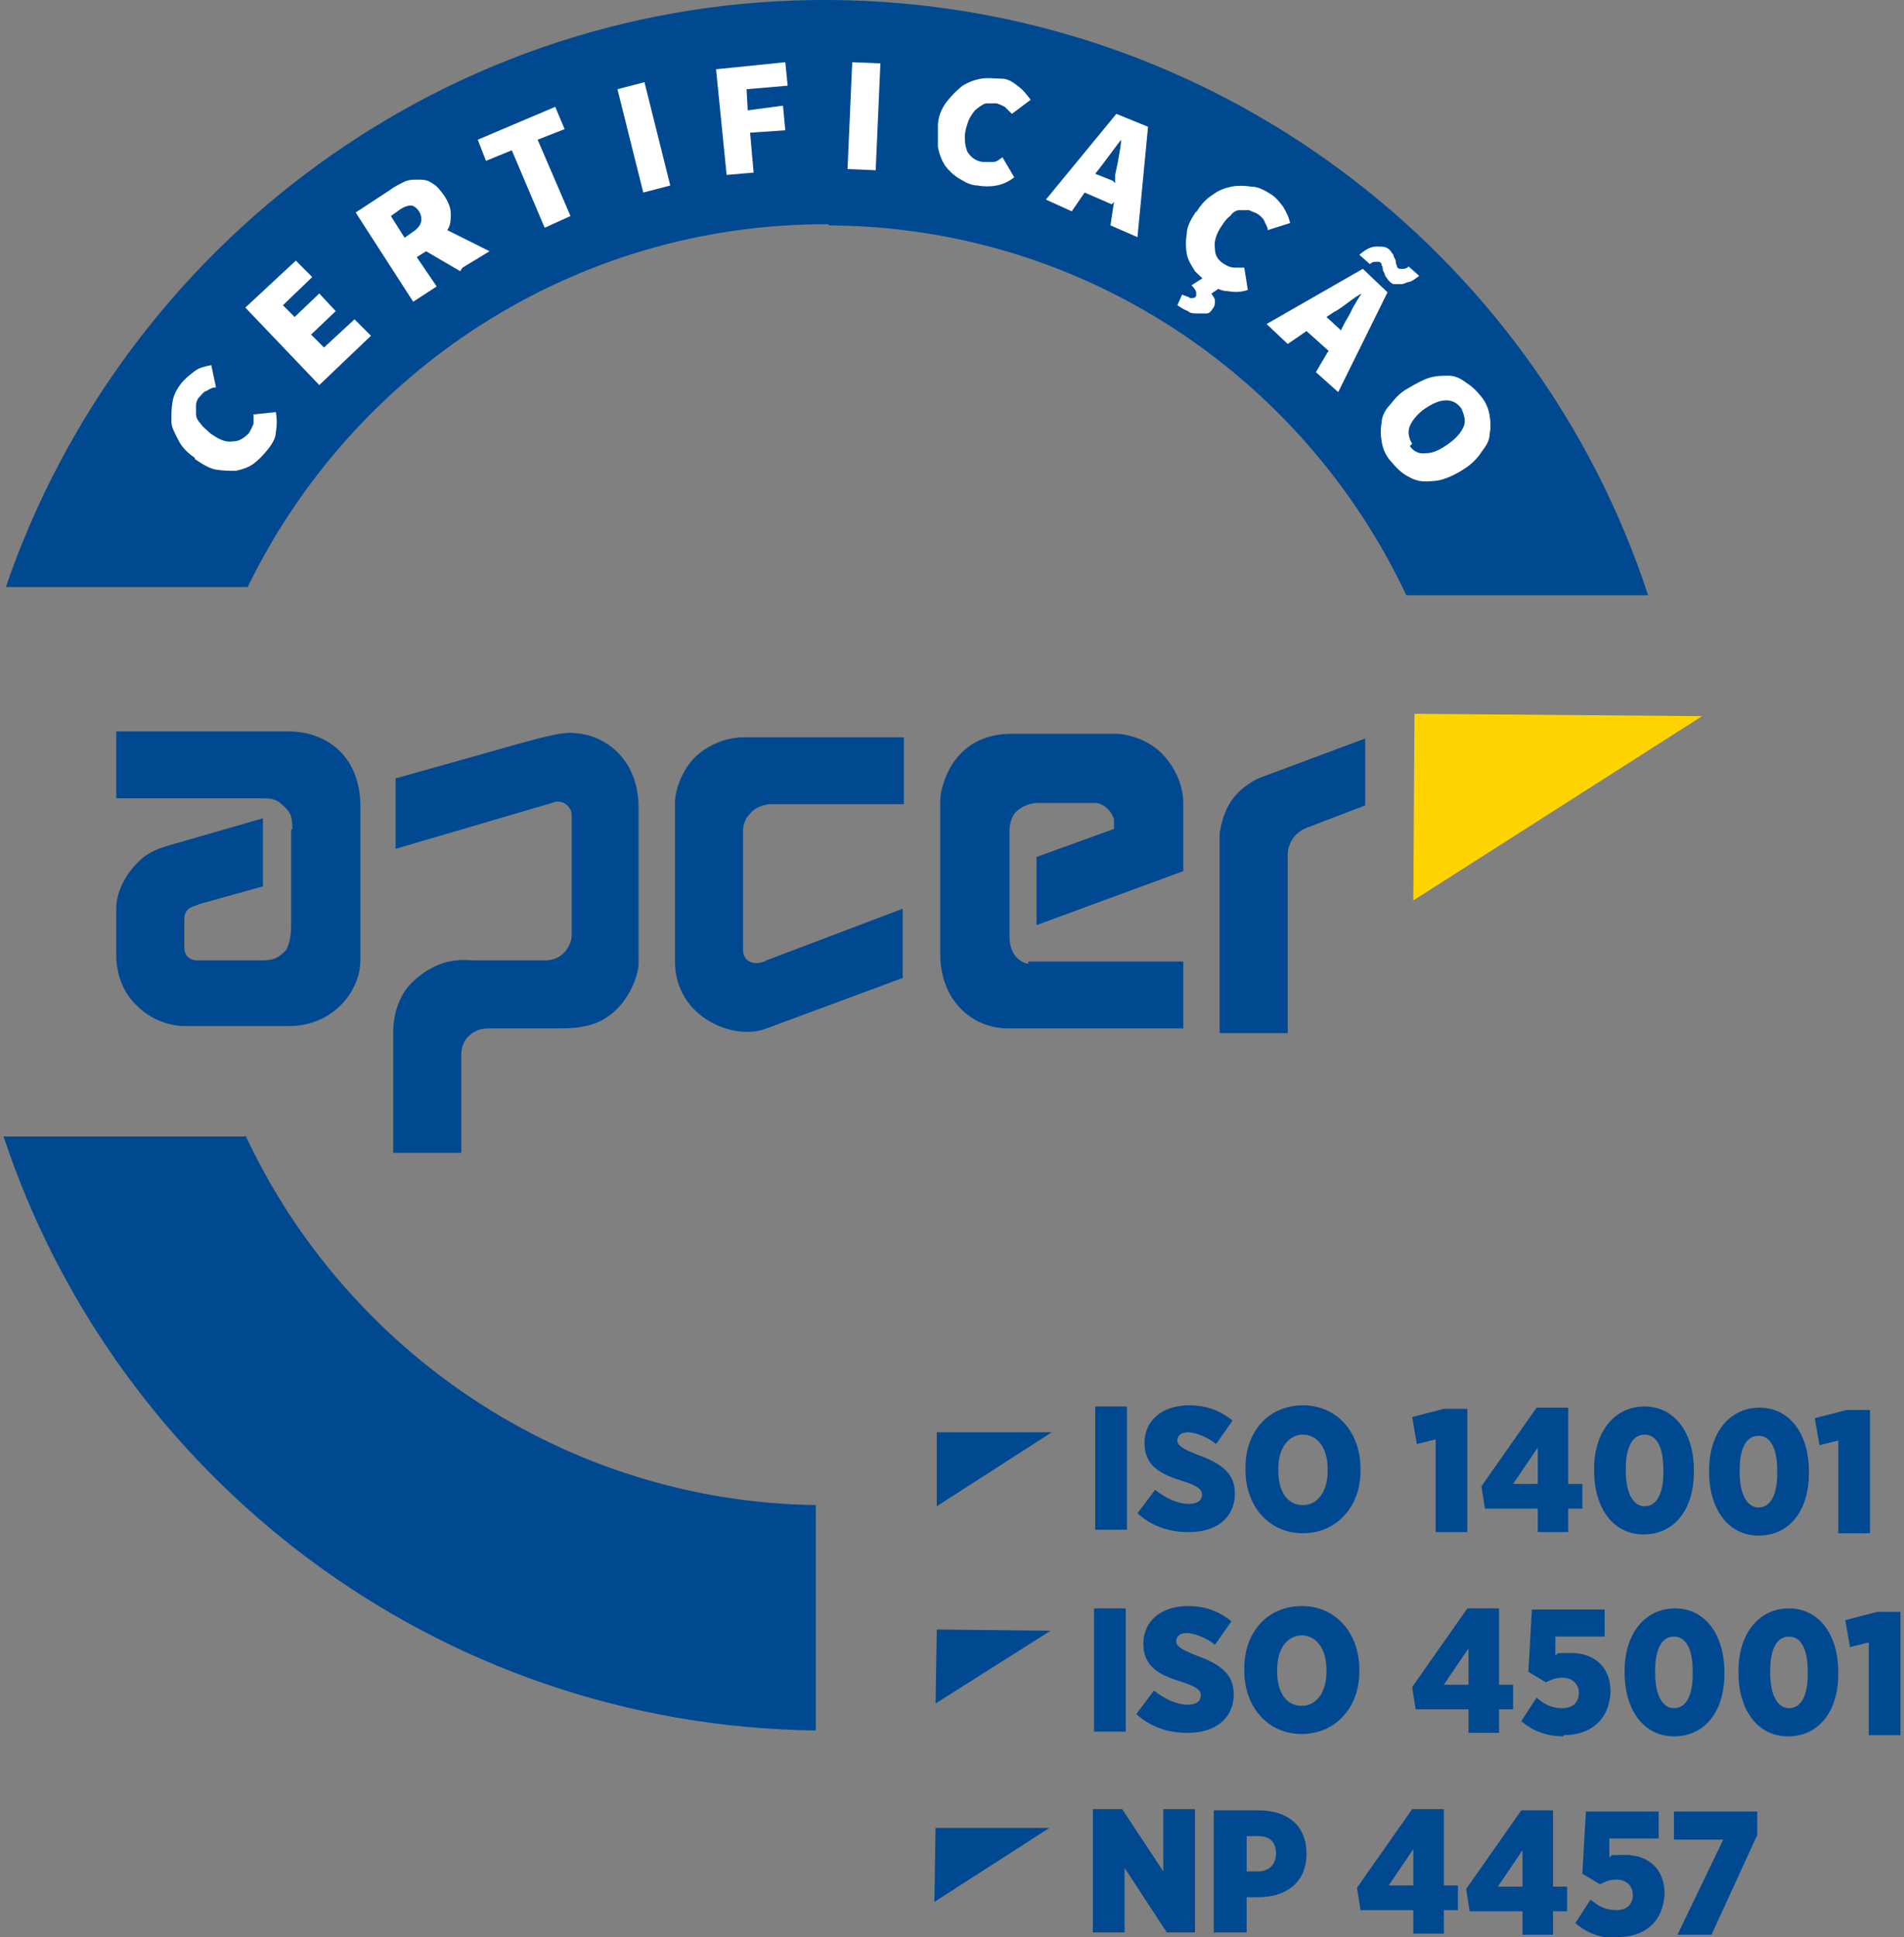 <?xml version="1.0" encoding="UTF-8"?>
<svg id="Layer_1" xmlns="http://www.w3.org/2000/svg" width="162.2" height="165" version="1.1" viewBox="0 0 162.2 165">
  <rect x="0" y="0" width="162.2" height="165" fill="#808080" stroke="none"/>
  <!-- Generator: Adobe Illustrator 29.3.1, SVG Export Plug-In . SVG Version: 2.1.0 Build 151)  -->
  <defs>
    <style>
      .st0 {
        fill: #ffd400;
      }

      .st1 {
        fill: #004990;
      }

      .st2 {
        fill: #fff;
      }
    </style>
  </defs>
  <path class="st1" d="M70.6,19.2c21.8.1,40.5,13,49.2,31.5h20.6C130.8,21.4,103.2.2,70.7,0,38.2-.2,10.5,20.8.5,50h20.6c8.9-18.3,27.7-31,49.5-30.9"/>
  <path class="st1" d="M20.9,96.8H.3c9.6,29,36.8,50.2,69.2,50.6v-19.2c-21.4-.3-40-13.1-48.6-31.5"/>
  <path class="st1" d="M103.9,70.8v17.2c0,0,5.8,0,5.8,0v-15.2c0-.6.3-1.9,1.9-2.4l4.7-1.8v-5.7s-9.1,3.4-9.1,3.4c0,0-1.4.6-2.3,1.9-.8,1.2-.9,2.4-1,2.7"/>
  <path class="st1" d="M76.9,83.2v-5.8s-11.6,4.4-11.6,4.4c-.9.5-2,.2-2-.9v-10.1c0-.4.1-1,.6-1.5.4-.5,1-.7,1.6-.8h11.5c0,0,0-5.7,0-5.7h-13.6c-1.5,0-3.1.6-4.3,1.8-1.1,1.2-1.6,2.8-1.6,3.8v13.5c0,4.8,5.1,6.8,7.8,5.7l11.6-4.3h0Z"/>
  <path class="st1" d="M87.6,82.1c-1-.2-1.6-1.1-1.6-2.3v-9.1s0-.9.5-1.5c.8-.8,1.8-.8,1.8-.8h4.7c.1,0,.3,0,.4,0,.7.1,1.3.7,1.5,1.4v.8s-6.6,2.4-6.6,2.4v5.8s12.5-4.6,12.5-4.6v-5.7c0-.2.1-2.3-1.8-4.3-1.6-1.6-3.7-1.7-3.9-1.7h-8.9c-5.3,0-6.1,4.9-6.1,5.6v13.2c0,3.8,2.6,6.3,5.8,6.3h14.9c0,0,0-5.7,0-5.7h-13.2c0,0,0,0,0,0Z"/>
  <path class="st1" d="M33.7,66.5v5.8s13.3-3.9,13.3-3.9c.9-.4,1.7.3,1.7,1v10.3c0,.4-.2,1-.7,1.5-.7.7-1.7.6-1.7.6h-5.9c-.7,0-2.8-.4-5.1,1.7-1.5,1.3-1.8,3.3-1.8,4.4v10.3c0,0,5.8,0,5.8,0v-8.4c0-.7.3-1.3.7-1.6.3-.3.8-.6,1.6-.6h5.9c2,0,3.7-.2,5.2-1.8,1.1-1.2,1.7-2.8,1.7-3.8v-13.2c0-3.8-2.4-5.9-4.9-6.3-1.1-.1-1.2-.3-5.5.9-4.9,1.4-10.3,2.9-10.3,2.9"/>
  <path class="st1" d="M24.8,70.7v8.2s0,1.5-.5,2.1c-.6.6-1,.8-2,.8h-5.5c-.4,0-1.1-.2-1.1-1.1v-2.2c0-.4,0-.6.2-.9.3-.4.7-.4,1.1-.6l5.4-1.5v-5.8s-6.6,1.9-6.6,1.9c-1.2.4-2.9.6-4.1,1.9-1.2,1.2-1.8,2.7-1.8,3.9v4c0,.8.2,2.7,1.6,4.1,1.4,1.5,3.2,1.9,4.2,1.9h8.9c3.8,0,6.1-3,6.1-5.6v-13.1c0-4.4-3-6.4-6.1-6.4h-14.7c0,0,0,5.7,0,5.7h12.3c.8,0,1.3,0,1.9.6.7.6.8,1,.8,2"/>
  <polygon class="st0" points="120.5 60.8 120.4 76.7 145 61 120.5 60.8 120.5 60.8"/>
  <path class="st2" d="M16.6,39c-.6-.4-1.1-.9-1.4-1.5-.3-.6-.6-1.1-.6-1.6,0-.6,0-1.1.1-1.7.1-.6.4-1.1.7-1.5s.8-.8,1.2-1.1.9-.4,1.4-.5l.4,1.9c-.3,0-.5.1-.8.3-.2,0-.4.3-.6.5s-.3.5-.3.7v.8c0,.3.2.6.4.8.2.3.5.5.8.8.7.5,1.3.8,1.9.7.6,0,1-.3,1.4-.7.2-.3.3-.6.4-.8v-.8s1.9-.2,1.9-.2c.1.6.1,1.1,0,1.7,0,.5-.3,1-.7,1.5s-.8.9-1.2,1.2-1,.5-1.5.6c-.6,0-1.1,0-1.7-.1-.6-.1-1.2-.5-1.8-.9"/>
  <polygon class="st2" points="20.9 26.2 25.2 22.2 26.6 23.6 24.1 26 25.1 27 27.2 25 28.6 26.5 26.5 28.5 27.6 29.6 30.2 27.2 31.6 28.6 27.2 32.8 20.9 26.2 20.9 26.2"/>
  <path class="st2" d="M39.2,23.1l-2.9-1.7-.8.5,1.7,2.5-2,1.3-4.9-7.6,2.9-1.9c.4-.3.8-.5,1.2-.7s.8-.2,1.2-.2.8,0,1.2.3c.4.2.7.6,1,1,.4.6.6,1.1.6,1.6s0,1-.3,1.4l3.6,1.8-2.3,1.4h0ZM34.4,20.3l.7-.5c.8-.5,1-1.1.6-1.8-.2-.3-.5-.5-.7-.5s-.6.1-1,.4l-.7.5,1.2,1.9h0Z"/>
  <polygon class="st2" points="43.6 12.8 41.4 13.7 40.7 11.9 47.3 9.1 48.1 11 45.8 11.9 48.6 18.4 46.4 19.4 43.6 12.8 43.6 12.8"/>
  <polygon class="st2" points="52.6 7.6 54.9 7 57.1 15.8 54.8 16.4 52.6 7.6 52.6 7.6"/>
  <polygon class="st2" points="61 5.9 66.9 5.3 67.1 7.3 63.6 7.6 63.7 9.4 66.7 9 66.9 11.1 63.9 11.3 64.2 14.7 61.9 14.9 61 5.9 61 5.9"/>
  <polygon class="st2" points="72.6 5.3 75 5.4 74.6 14.5 72.2 14.4 72.6 5.3 72.6 5.3"/>
  <path class="st2" d="M79.9,10.5c.1-.8.4-1.4.8-1.9.4-.5.8-.9,1.3-1.3.5-.3,1-.5,1.6-.6s1.1,0,1.7,0c.6,0,1,.3,1.5.7.4.3.7.7,1,1.1l-1.6,1.2c-.2-.2-.4-.4-.6-.6-.2-.1-.4-.2-.7-.3-.3,0-.5,0-.8,0-.3,0-.5.2-.8.4s-.4.4-.6.7c-.2.3-.3.7-.4,1-.2.8-.1,1.5.1,2,.3.5.7.8,1.3.9.3,0,.7,0,.9,0,.3,0,.5-.2.8-.4l1,1.7c-.5.4-1,.6-1.5.7-.5.1-1.1.1-1.6,0-.6,0-1.1-.3-1.6-.6-.5-.3-.9-.7-1.2-1.1-.3-.5-.5-1-.6-1.6,0-.6,0-1.3,0-2.1"/>
  <path class="st2" d="M94.7,17.4l-2.3-1-1.1,1.6-2.2-1,6-7.3,2.7,1.1-.9,9.4-2.3-1,.3-2h0ZM95,15.6v-.7c.1-.5.2-.9.3-1.5s.2-1,.2-1.5h0c-.3.4-.6.8-.9,1.2s-.6.8-.9,1.2l-.4.5,1.5.6h0Z"/>
  <path class="st2" d="M102.6,23.8l1.2.8-.6.4c.1.2.3.4.3.6s0,.5-.2.7c-.1.2-.3.4-.5.4-.2,0-.5,0-.8,0s-.6,0-.8-.2c-.3-.1-.6-.3-.9-.5l.4-.9c.3.1.6.2.7.3.2,0,.4,0,.5-.2,0,0,0-.2,0-.3,0-.1-.1-.3-.4-.6l1.1-.7h0ZM101.9,18.1c.4-.7.9-1.2,1.4-1.5.5-.4,1.1-.6,1.6-.7s1.1-.1,1.7,0c.6,0,1.1.3,1.6.6.5.3.8.7,1.1,1.1.3.5.5.9.6,1.4l-1.9.6c0-.3-.2-.5-.3-.8-.1-.2-.3-.4-.6-.6-.2-.1-.5-.2-.7-.3-.3,0-.6,0-.8,0-.3,0-.6.2-.8.5-.3.2-.5.5-.7.8-.5.7-.7,1.4-.6,2,0,.6.3,1,.8,1.3.3.2.6.3.9.3.3,0,.6,0,.8,0l.3,1.9c-.6.2-1.1.2-1.7.1-.6,0-1-.3-1.5-.6-.5-.3-.9-.7-1.3-1.1-.3-.5-.6-.9-.7-1.5-.1-.5-.1-1.1,0-1.7,0-.6.4-1.3.8-1.9"/>
  <path class="st2" d="M113.2,29.9l-1.9-1.7-1.6,1.1-1.8-1.7,8.2-4.7,2.1,2-4.2,8.5-1.9-1.7,1-1.7h0ZM114.2,28.2l.3-.6c.2-.4.5-.8.7-1.3.3-.5.5-.9.8-1.3h0c-.4.2-.8.5-1.2.8-.4.3-.8.6-1.2.8l-.6.4,1.2,1.1h0ZM118.3,23.9c-.1-.1-.2-.3-.3-.4,0-.1-.1-.3-.2-.5,0-.1,0-.3-.1-.4,0-.1,0-.2-.2-.3,0,0-.2,0-.3,0s-.3,0-.5.2l-.9-.8c.6-.5,1-.7,1.5-.7.5,0,.8,0,1.1.3.1.1.2.3.3.4,0,.1.1.3.2.5,0,.1,0,.3.1.4,0,.1,0,.2.2.3,0,0,.2,0,.3,0s.3,0,.5-.2l.9.8c-.3.2-.5.4-.8.5-.2,0-.5.2-.7.2-.2,0-.4,0-.6,0-.2,0-.3-.1-.5-.3"/>
  <path class="st2" d="M118.4,39.2c-.4-.5-.6-1-.7-1.6-.1-.6-.1-1.1,0-1.6,0-.5.3-1.1.7-1.5.4-.5.8-1,1.5-1.4s1.2-.7,1.8-.9c.6-.2,1.2-.2,1.7-.2s1,.2,1.5.6c.5.3.9.7,1.3,1.2.4.5.6,1,.7,1.6.1.6.1,1.1,0,1.6,0,.5-.3,1-.7,1.5-.3.5-.8,1-1.4,1.4s-1.2.7-1.8.9c-.6.2-1.2.2-1.7.2s-1-.2-1.5-.5c-.5-.3-.9-.7-1.3-1.2M120.1,38c.3.4.7.7,1.4.6.6,0,1.2-.3,1.9-.8.7-.5,1.1-1,1.3-1.5.2-.5,0-1-.2-1.5-.3-.4-.7-.7-1.3-.7s-1.2.3-1.8.7-1.1,1-1.3,1.5c-.2.5-.1,1,.2,1.5"/>
  <polygon class="st1" points="79.8 122 79.8 128.3 89.6 122 79.8 122 79.8 122"/>
  <polygon class="st1" points="79.8 138.8 79.7 145.1 89.5 138.9 79.8 138.8 79.8 138.8"/>
  <polygon class="st1" points="79.7 155.7 79.6 162 89.4 155.7 79.7 155.7 79.7 155.7"/>
  <path class="st1" d="M93.1,164.6h2.7s0-5.5,0-5.5l3.6,5.5h2.4s0-10.5,0-10.5h-2.7s0,5.3,0,5.3l-3.5-5.3h-2.5s0,10.5,0,10.5h0ZM103.5,164.6h2.7s0-3,0-3h1c2.3,0,4.1-1.2,4.1-3.7h0c0-2.4-1.6-3.7-4.1-3.7h-3.8s0,10.5,0,10.5h0ZM106.2,159.4v-3s1,0,1,0c1,0,1.5.5,1.5,1.5h0c0,.9-.6,1.5-1.5,1.5h-.9s0,0,0,0ZM120.4,164.7h2.6s0-2,0-2h1.2s0-2.1,0-2.1h-1.2s0-6.5,0-6.5h-2.7s-4.7,6.7-4.7,6.7l.3,1.9h4.5s0,2,0,2h0ZM118.3,160.6l2.1-3.1v3.1s-2.1,0-2.1,0h0ZM129.7,164.8h2.6s0-2,0-2h1.2s0-2.1,0-2.1h-1.2s0-6.5,0-6.5h-2.7s-4.7,6.7-4.7,6.7l.3,1.9h4.5s0,2,0,2h0ZM127.6,160.7l2.1-3.1v3.1s-2.1,0-2.1,0ZM137.8,165c2.3,0,3.9-1.3,4-3.7h0c0-2.3-1.6-3.3-3.3-3.3s-1,0-1.4.2v-1.6c.1,0,4.2,0,4.2,0v-2.3s-6.2,0-6.2,0l-.3,5.3,1.5.9c.4-.2.8-.4,1.4-.4.8,0,1.4.5,1.4,1.3h0c0,.8-.5,1.3-1.4,1.3s-1.5-.3-2.2-.9l-1.3,2c.9.8,2.1,1.3,3.6,1.3h0ZM142.9,164.8h2.9s3.9-8.5,3.9-8.5v-2s-7.1,0-7.1,0v2.4s4.2,0,4.2,0l-3.9,8.1h0Z"/>
  <path class="st1" d="M93.2,147.5h2.7s0-10.5,0-10.5h-2.7s0,10.5,0,10.5h0ZM101.2,147.6c2.3,0,3.9-1.2,3.9-3.3h0c0-1.8-1.3-2.6-3.2-3.3-1.3-.5-1.7-.8-1.7-1.2h0c0-.4.3-.7.9-.7s1.7.4,2.4,1l1.4-2c-1.1-.9-2.3-1.3-3.7-1.3-2.3,0-3.8,1.3-3.8,3.2h0c0,2,1.4,2.7,3.4,3.3,1.2.4,1.5.7,1.5,1.1h0c0,.5-.4.8-1.1.8-1,0-2-.5-2.9-1.2l-1.5,2c1.2,1.1,2.7,1.6,4.3,1.6h0ZM110.9,147.7c2.8,0,4.9-2.2,4.9-5.3v-.2c0-3.1-2-5.4-4.9-5.4s-4.9,2.2-4.9,5.3v.2c0,3.1,2,5.4,4.9,5.4h0ZM110.9,145.3c-1.3,0-2.1-1.1-2.1-2.9v-.2c0-1.8.9-2.9,2.1-2.9s2.1,1.1,2.1,2.9v.2c0,1.8-.9,2.9-2.1,2.9h0ZM125.1,147.6h2.6s0-2,0-2h1.2s0-2.1,0-2.1h-1.2s0-6.5,0-6.5h-2.7s-4.7,6.7-4.7,6.7l.3,1.9h4.5s0,2,0,2h0ZM123,143.5l2.1-3.1v3.1s-2.1,0-2.1,0ZM133.2,147.8c2.3,0,3.9-1.3,4-3.7h0c0-2.3-1.6-3.3-3.3-3.3s-1,0-1.4.2v-1.6c.1,0,4.2,0,4.2,0v-2.3s-6.2,0-6.2,0l-.3,5.3,1.5.9c.4-.2.8-.4,1.4-.4.8,0,1.4.5,1.4,1.3h0c0,.8-.5,1.3-1.4,1.3s-1.5-.3-2.2-.9l-1.3,2c.9.8,2.1,1.3,3.6,1.3h0ZM142.6,147.9c2.7,0,4.3-2.2,4.3-5.3v-.2c0-3.1-1.6-5.4-4.2-5.4s-4.3,2.2-4.3,5.3v.2c0,3.1,1.6,5.4,4.2,5.4h0ZM142.6,145.5c-.9,0-1.6-1-1.6-3v-.2c0-1.9.6-2.9,1.6-2.9s1.6,1,1.6,3v.2c0,1.9-.6,2.9-1.6,2.9h0ZM152.3,147.9c2.7,0,4.3-2.2,4.3-5.3v-.2c0-3.1-1.6-5.4-4.2-5.4s-4.3,2.2-4.3,5.3v.2c0,3.1,1.6,5.4,4.2,5.4h0ZM152.4,145.5c-.9,0-1.6-1-1.6-3v-.2c0-1.9.6-2.9,1.6-2.9s1.6,1,1.6,3v.2c0,1.9-.6,2.9-1.6,2.9h0ZM159.2,147.8h2.7s0-10.5,0-10.5h-2s-2.7.7-2.7.7l.4,2.3,1.6-.4v8h0,0Z"/>
  <path class="st1" d="M93.3,130.3h2.7s0-10.5,0-10.5h-2.7s0,10.5,0,10.5h0ZM101.3,130.5c2.3,0,3.9-1.2,3.9-3.3h0c0-1.8-1.3-2.6-3.2-3.3-1.3-.5-1.7-.8-1.7-1.2h0c0-.4.3-.7.9-.7s1.7.4,2.4,1l1.4-2c-1.1-.9-2.3-1.3-3.7-1.3-2.3,0-3.8,1.3-3.8,3.2h0c0,2,1.4,2.7,3.4,3.3,1.2.4,1.5.7,1.5,1.1h0c0,.5-.4.8-1.1.8-1,0-2-.5-2.9-1.2l-1.5,2c1.2,1.1,2.7,1.6,4.3,1.6h0ZM111,130.6c2.8,0,4.9-2.2,4.9-5.3v-.2c0-3.1-2-5.4-4.9-5.4-2.9,0-4.9,2.2-4.9,5.3v.2c0,3.1,2,5.4,4.9,5.4h0ZM111,128.2c-1.3,0-2.1-1.1-2.1-2.9v-.2c0-1.8.9-2.9,2.1-2.9s2.1,1.1,2.1,2.9v.2c0,1.8-.9,2.9-2.1,2.9h0ZM122.3,130.5h2.7s0-10.5,0-10.5h-2s-2.7.7-2.7.7l.4,2.3,1.6-.4v8h0,0ZM131,130.5h2.6s0-2,0-2h1.2s0-2.1,0-2.1h-1.2s0-6.5,0-6.5h-2.7s-4.7,6.7-4.7,6.7l.3,1.9h4.5s0,2,0,2h0ZM128.9,126.4l2.1-3.1v3.1s-2.1,0-2.1,0ZM140,130.7c2.7,0,4.3-2.2,4.3-5.3v-.2c0-3.1-1.6-5.4-4.2-5.4-2.6,0-4.3,2.2-4.3,5.3v.2c0,3.1,1.6,5.4,4.2,5.4h0ZM140.1,128.3c-.9,0-1.6-1-1.6-3v-.2c0-1.9.6-2.9,1.6-2.9s1.6,1,1.6,3v.2c0,1.9-.6,2.9-1.6,2.9h0ZM149.8,130.8c2.7,0,4.3-2.2,4.3-5.3v-.2c0-3.1-1.6-5.4-4.2-5.4s-4.3,2.2-4.3,5.3v.2c0,3.1,1.6,5.4,4.2,5.4h0ZM149.8,128.4c-.9,0-1.6-1-1.6-3v-.2c0-1.9.6-2.9,1.6-2.9s1.6,1,1.6,3v.2c0,1.9-.6,2.9-1.6,2.9h0ZM156.6,130.6h2.7s0-10.5,0-10.5h-2s-2.7.7-2.7.7l.4,2.3,1.6-.4v8h0,0Z"/>
</svg>